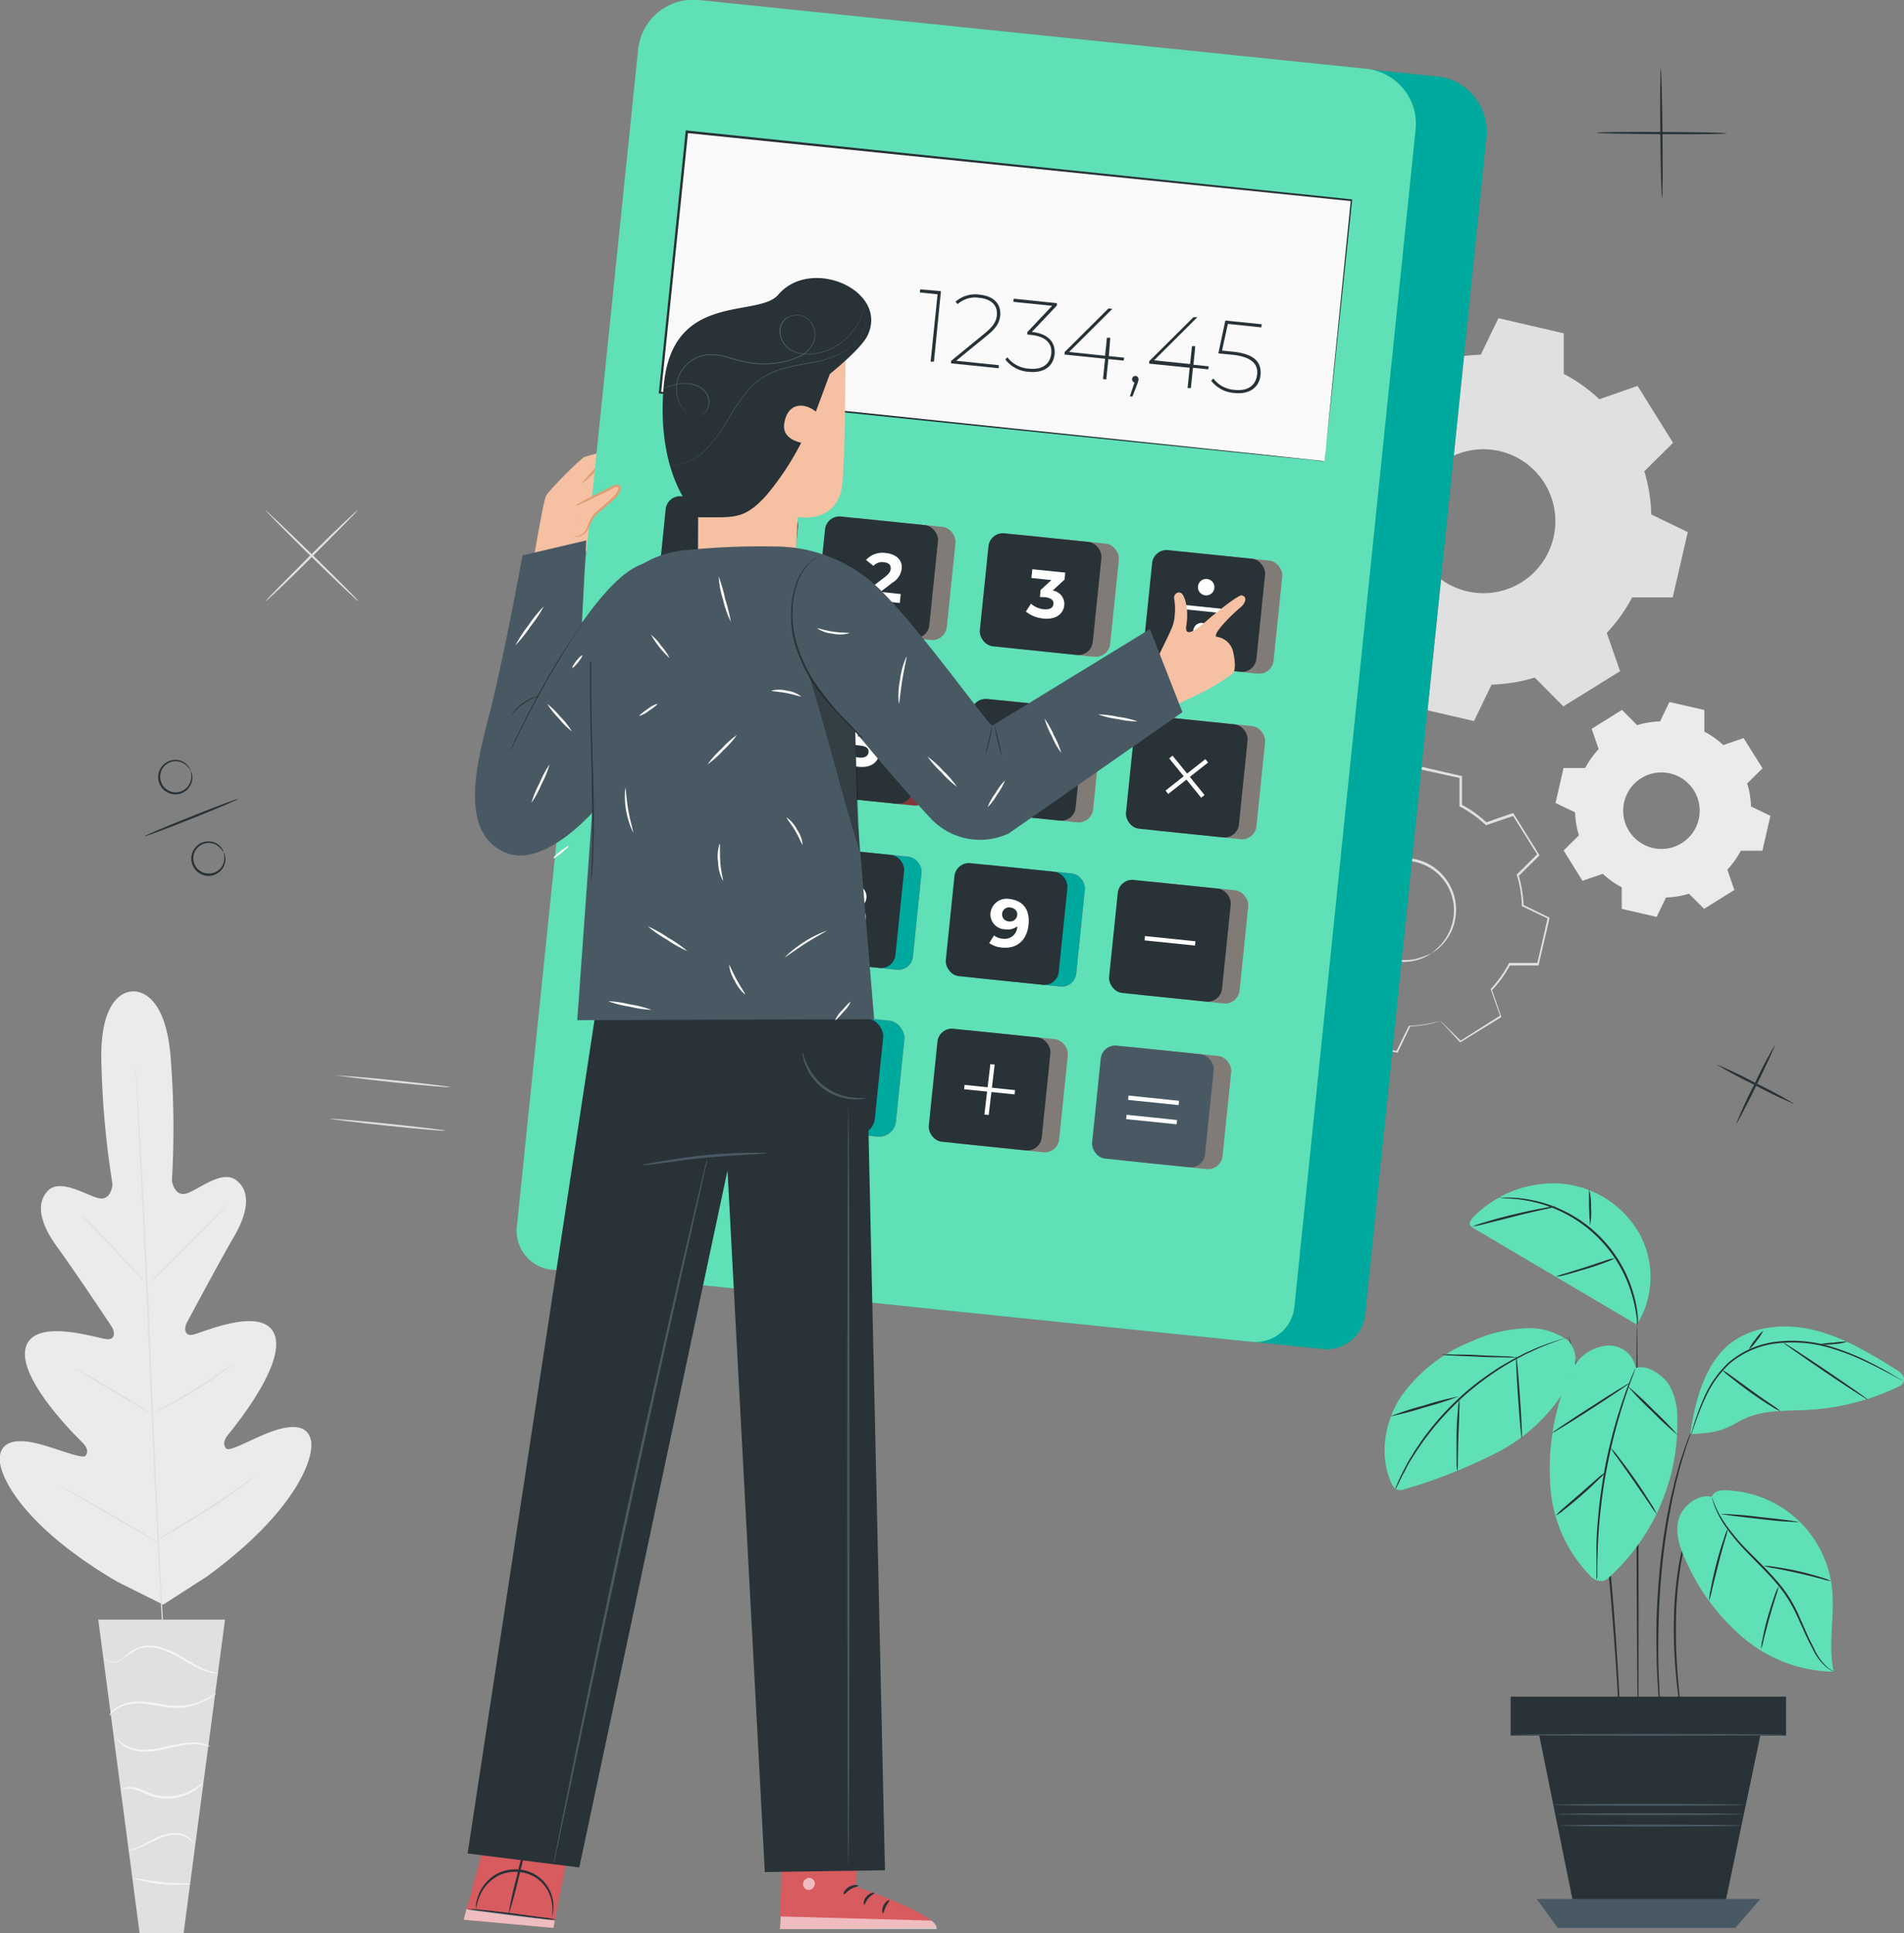 <svg xmlns="http://www.w3.org/2000/svg" viewBox="0 0 272.81 276.85"><rect x="0" y="0" width="272.81" height="276.85" fill="#808080" stroke="none"/><defs><style>.cls-1{fill:none;}.cls-2,.cls-3{fill:#e0e0e0;}.cls-3,.cls-4{fill-rule:evenodd;}.cls-4,.cls-5{fill:#ebebeb;}.cls-6{fill:#f5f5f5;}.cls-7{fill:#f5c1a2;}.cls-8{fill:#df9d75;}.cls-9{fill:#d75b5f;}.cls-10{fill:#00a99d;}.cls-11{fill:#5fe0b7;}.cls-12{fill:#fafafa;}.cls-13{fill:#283237;}.cls-14{opacity:0.4;}.cls-15{fill:#fff;}.cls-16{fill:#495963;}.cls-17{opacity:0.6;}.cls-18{opacity:0.3;}</style></defs><g id="Layer_2" data-name="Layer 2"><g id="Layer_1-2" data-name="Layer 1"><path class="cls-1" d="M206.37,146.2a16.79,16.79,0,0,1-4.36.73l-1.79,3.69-6.62-1.53,0-4.1a16.78,16.78,0,0,1-3.61-2.58l-3.87,1.36-3.6-5.77,2.92-2.89a16.39,16.39,0,0,1-.73-4.37L181,129l1.53-6.62,4.11,0a16.39,16.39,0,0,1,2.57-3.61l-1.35-3.87,5.76-3.6,2.89,2.92a16.45,16.45,0,0,1,4.37-.73l1.79-3.7,6.62,1.53,0,4.11a16.34,16.34,0,0,1,3.6,2.57l3.88-1.35,3.59,5.76-2.91,2.89a16.8,16.8,0,0,1,.73,4.37l3.69,1.79-1.53,6.61h-4.1a16.72,16.72,0,0,1-2.58,3.6l1.36,3.88-5.77,3.59-2.89-2.91Zm-1.31-9.66A7.29,7.29,0,1,0,195,134.22,7.29,7.29,0,0,0,205.06,136.54Z"/><path class="cls-2" d="M205.06,136.54a5.51,5.51,0,0,1-1.61.83,7.23,7.23,0,0,1-4.88-.06,7.35,7.35,0,0,1-2.86-1.9,7.5,7.5,0,0,1-1.82-3.49,7,7,0,0,1-.15-2.15,7,7,0,0,1,.5-2.18,7.44,7.44,0,0,1,7.52-4.69,7.4,7.4,0,0,1,4.05,1.58,7.46,7.46,0,0,1,2.33,3.17,7.34,7.34,0,0,1,.45,3.4,7.18,7.18,0,0,1-2.09,4.41,5.48,5.48,0,0,1-1.44,1.08s.54-.36,1.33-1.19A7.29,7.29,0,0,0,208.3,131a7.12,7.12,0,0,0-2.73-6.24,6.82,6.82,0,0,0-1.77-1,6.57,6.57,0,0,0-2.07-.47,7.08,7.08,0,0,0-7.11,4.43,7.27,7.27,0,0,0-.36,4.1,7.19,7.19,0,0,0,9.14,5.37A17.21,17.21,0,0,0,205.06,136.54Z"/><path class="cls-2" d="M206.37,146.2s.07.05.19.17l.56.54,2.19,2.16h-.08l5.74-3.63,0,.12c-.42-1.17-.88-2.47-1.37-3.87l0-.07.06-.05a16.79,16.79,0,0,0,2.54-3.59l0-.07h4.19l-.14.12c.48-2.08,1-4.3,1.51-6.62l.09.18-3.7-1.77-.09-.05v-.1a16.61,16.61,0,0,0-.72-4.33l0-.1.08-.08,2.91-2.89,0,.23-3.61-5.76.23.08L213,118.17l-.12,0-.08-.08a16.6,16.6,0,0,0-3.57-2.54l-.11-.06v-.12c0-1.29,0-2.69,0-4.11l.16.2L202.65,110l.23-.11-1.78,3.7-.06.11h-.12a16.45,16.45,0,0,0-4.31.71h0c-.09,0,.21,0-.21-.06h0l0,0,0,0-.1-.09L196,114l-.36-.37-.73-.73-1.44-1.45.26,0L188,115.05l.09-.24c.45,1.31.9,2.6,1.35,3.88l0,.11-.09.09a16.54,16.54,0,0,0-2.54,3.56l-.06.11h-.12l-4.11,0,.2-.15c-.53,2.25-1,4.46-1.54,6.61l-.1-.21,3.69,1.79.1,0v.11a16.27,16.27,0,0,0,.71,4.32l0,.11-.08.07-2.92,2.89,0-.22,3.58,5.77-.18-.07,3.87-1.34.09,0,.07.06a16.25,16.25,0,0,0,3.56,2.56l.08,0V145c0,1.49,0,2.83,0,4.1l-.1-.12,6.61,1.56-.1.05c.72-1.47,1.31-2.68,1.81-3.68v0h0a16.79,16.79,0,0,0,3.31-.41l.8-.19.26-.06-.25.09c-.18.06-.44.14-.8.23A15.78,15.78,0,0,1,202,147l.06,0-1.77,3.7,0,.07-.07,0-6.63-1.5-.09,0V145l.08.12a16.88,16.88,0,0,1-3.65-2.59l.15,0-3.87,1.36-.12,0-.07-.11-3.61-5.76-.07-.11.1-.1,2.91-2.9-.05.19a17,17,0,0,1-.74-4.42l.11.16-3.7-1.78-.14-.06,0-.16q.75-3.22,1.53-6.61l0-.16h.16l4.11,0-.18.1a17,17,0,0,1,2.6-3.65l0,.21L187.69,115l-.05-.16.14-.09,5.76-3.6.14-.08.12.11,1.44,1.46.73.73.36.36.18.19.09.09.05.05,0,0h0c-.42-.11-.12,0-.21,0h0a16.63,16.63,0,0,1,4.42-.74l-.18.12c.62-1.27,1.23-2.53,1.79-3.7l.07-.15.16,0,6.62,1.53.16,0v.16c0,1.42,0,2.82,0,4.11l-.11-.18a16.89,16.89,0,0,1,3.65,2.61l-.2,0,3.87-1.34.15,0,.08.13,3.59,5.76.08.13-.1.11-2.92,2.88,0-.18a16.86,16.86,0,0,1,.73,4.41l-.1-.15,3.7,1.8.11.06,0,.12q-.81,3.48-1.54,6.62l0,.11h-.12l-4.1,0,.12-.07a16.3,16.3,0,0,1-2.61,3.62l0-.12c.48,1.4.93,2.71,1.34,3.88l0,.08-.07.05-5.78,3.56-.05,0,0,0L207.1,147l-.55-.57Z"/><path class="cls-3" d="M219.9,97.05a23.86,23.86,0,0,1-6.18,1l-2.52,5.22-9.36-2.16,0-5.81a23.13,23.13,0,0,1-5.1-3.63l-5.48,1.91-5.09-8.15,4.12-4.08a23.5,23.5,0,0,1-1-6.18l-5.23-2.53,2.16-9.35,5.81,0a23.41,23.41,0,0,1,3.64-5.1l-1.91-5.48,8.14-5.08L206,51.8a23.44,23.44,0,0,1,6.17-1l2.53-5.23,9.36,2.17,0,5.8a23.75,23.75,0,0,1,5.1,3.64l5.48-1.91,5.08,8.15-4.12,4.08a23.11,23.11,0,0,1,1,6.18l5.23,2.53-2.16,9.35-5.81,0a23.45,23.45,0,0,1-3.64,5.09l1.91,5.48L224,101.17l-4.09-4.12ZM218,83.4a10.31,10.31,0,1,0-14.2-3.29A10.32,10.32,0,0,0,218,83.4Z"/><path class="cls-4" d="M242,128a12.44,12.44,0,0,1-3.29.54l-1.34,2.78-5-1.15v-3.09a12.4,12.4,0,0,1-2.71-1.93l-2.92,1-2.7-4.34,2.19-2.17a12.87,12.87,0,0,1-.55-3.29L222.88,115l1.15-5h3.09a13.05,13.05,0,0,1,1.94-2.71l-1-2.91,4.34-2.71,2.17,2.19a12.37,12.37,0,0,1,3.29-.54l1.34-2.78,5,1.15,0,3.09a12.46,12.46,0,0,1,2.72,1.93l2.91-1,2.71,4.33-2.2,2.17a12.06,12.06,0,0,1,.55,3.29l2.78,1.34-1.15,5h-3.09a12.65,12.65,0,0,1-1.93,2.71l1,2.91-4.33,2.71L242,128Zm-1-7.27A5.48,5.48,0,1,0,233.4,119,5.48,5.48,0,0,0,241,120.73Z"/><path class="cls-2" d="M51.3,73c.06.07-2.85,3-6.51,6.67s-6.67,6.5-6.73,6.43,2.85-3,6.5-6.66S51.24,73,51.3,73Z"/><path class="cls-2" d="M51.33,86.09c-.06.06-3.09-2.8-6.76-6.4S38,73.12,38,73.05s3.09,2.81,6.76,6.41S51.39,86,51.33,86.09Z"/><path class="cls-2" d="M64.47,155.7c0,.09-3.72-.23-8.3-.71s-8.28-1-8.27-1,3.73.23,8.31.71S64.48,155.62,64.47,155.7Z"/><path class="cls-2" d="M63.81,161.94c0,.09-3.72-.23-8.3-.71s-8.27-.95-8.27-1,3.73.23,8.31.71S63.82,161.86,63.81,161.94Z"/><path class="cls-5" d="M19,142s-4.92-.36-4.46,10.68a127.13,127.13,0,0,0,1.58,16.92s-.15,2.44-2,2-5.46-2.86-7.23-1.08-1.17,4.68,1.25,8S15.57,189.34,16,190s.63,1.92-.72,1.8S4.89,188.63,3.69,193s7.08,12.57,8,13.48.94,1.49.58,2S8.92,207.77,6.3,207,.52,205.8,0,208.4s3.17,10.17,16.81,18.14l6.57,3.28,6.22-4c12.78-9.29,15.65-17.2,14.91-19.73s-3.85-1.78-6.37-.76-5.33,2.64-5.74,2.12-.43-1.09.37-2.08,8.2-10,6.57-14.22-10.35-.28-11.67,0-1.28-1-.9-1.71,4.64-8.69,6.72-12.26,2.44-6.44.44-8.09-5.24,1.13-7.08,1.8-2.22-1.76-2.22-1.76a127.69,127.69,0,0,0-.13-17c-.65-11-5.63-10.13-5.63-10.13"/><path class="cls-2" d="M19.4,151.89a1.45,1.45,0,0,1,0,.23c0,.17,0,.39.05.68q.06.91.18,2.61c.15,2.26.34,5.54.57,9.59.45,8.1,1,19.29,1.51,31.66s1,23.56,1.44,31.66c.21,4,.38,7.32.49,9.59.06,1.13.1,2,.13,2.61l0,.68v.23l0-.23c0-.16,0-.39-.05-.68,0-.6-.1-1.48-.17-2.6-.16-2.26-.35-5.54-.57-9.59-.45-8.1-1-19.3-1.52-31.66s-1-23.56-1.44-31.66c-.21-4-.37-7.32-.49-9.6-.06-1.12-.1-2-.13-2.61,0-.29,0-.51,0-.67Z"/><path class="cls-2" d="M11.72,174a2.88,2.88,0,0,1,.41.34c.25.23.6.58,1,1,.86.86,2,2.08,3.29,3.45l3.21,3.51,1,1.06a2,2,0,0,1,.34.41,2.33,2.33,0,0,1-.41-.34c-.25-.23-.61-.57-1-1-.85-.86-2-2.1-3.26-3.46L13,175.49l-1-1.06A2,2,0,0,1,11.72,174Z"/><path class="cls-2" d="M21.64,183.57C21.59,183.52,24,181,27,178s5.49-5.49,5.54-5.44-2.35,2.57-5.36,5.62S21.69,183.62,21.64,183.57Z"/><path class="cls-2" d="M21.62,202.6a1.77,1.77,0,0,1,.45-.29l1.29-.72c1.08-.61,2.58-1.46,4.19-2.45s3.05-1.94,4.08-2.63l1.23-.82a1.78,1.78,0,0,1,.47-.27,2.53,2.53,0,0,1-.41.35l-1.18.89c-1,.73-2.44,1.7-4.06,2.69s-3.13,1.82-4.24,2.39c-.55.29-1,.51-1.32.65A3.15,3.15,0,0,1,21.62,202.6Z"/><path class="cls-2" d="M10.74,195.94a1.6,1.6,0,0,1,.45.21c.29.15.69.38,1.19.66,1,.57,2.37,1.37,3.88,2.27s2.87,1.72,3.84,2.33c.49.3.88.55,1.15.73a2.09,2.09,0,0,1,.41.29,1.72,1.72,0,0,1-.46-.21L20,201.56c-1-.57-2.37-1.37-3.88-2.27s-2.86-1.72-3.84-2.32l-1.15-.73A2,2,0,0,1,10.74,195.94Z"/><path class="cls-2" d="M8.58,212.73a4.52,4.52,0,0,1,.58.28l1.53.85c1.28.72,3.05,1.73,5,2.86s3.7,2.17,5,2.93l1.49.91a3.86,3.86,0,0,1,.52.36,2.63,2.63,0,0,1-.57-.28l-1.53-.84c-1.29-.72-3.05-1.73-5-2.86s-3.69-2.17-5-2.93l-1.49-.91A2.57,2.57,0,0,1,8.58,212.73Z"/><path class="cls-2" d="M22.37,220.63a4.35,4.35,0,0,1,.57-.38l1.6-1c1.35-.82,3.2-2,5.22-3.28s3.81-2.54,5.11-3.45l1.53-1.06a4,4,0,0,1,.58-.37,4.88,4.88,0,0,1-.52.45L35,212.7c-1.27.94-3,2.2-5.07,3.51s-3.9,2.44-5.27,3.22l-1.64.91A3.15,3.15,0,0,1,22.37,220.63Z"/><polygon class="cls-2" points="32.24 231.97 14.08 231.97 20 276.85 26.31 276.85 32.24 231.97"/><path class="cls-6" d="M15,237.48s0,.07.1.16a1.13,1.13,0,0,0,.43.32,2.23,2.23,0,0,0,1.92-.24,14.19,14.19,0,0,1,2.36-1.55,5.12,5.12,0,0,1,3.34.07,14.25,14.25,0,0,1,3.11,1.5,21.62,21.62,0,0,0,2.53,1.36,7,7,0,0,0,1.86.54,2.72,2.72,0,0,0,.53,0h.19a9.59,9.59,0,0,1-2.5-.75,27.38,27.38,0,0,1-2.47-1.4A14.1,14.1,0,0,0,23.26,236a5.41,5.41,0,0,0-3.53,0,5,5,0,0,0-1.33.82,9.57,9.57,0,0,1-1,.81,2.13,2.13,0,0,1-1.77.31A1.75,1.75,0,0,1,15,237.48Z"/><path class="cls-6" d="M15.68,245.75s.15-.19.43-.48a3.94,3.94,0,0,1,1.45-.92,6.28,6.28,0,0,1,2.53-.38,24.73,24.73,0,0,1,3.16.43,10.78,10.78,0,0,0,3.23.13A8.76,8.76,0,0,0,29,243.8a7.37,7.37,0,0,0,1.53-.91,2.16,2.16,0,0,0,.49-.43,16.8,16.8,0,0,1-2.1,1.15,9.37,9.37,0,0,1-2.5.65,11.09,11.09,0,0,1-3.16-.16,23.77,23.77,0,0,0-3.2-.41,6.42,6.42,0,0,0-2.61.46,3.89,3.89,0,0,0-1.46,1,2.79,2.79,0,0,0-.27.4C15.7,245.69,15.67,245.74,15.68,245.75Z"/><path class="cls-6" d="M30.18,250.17a1.75,1.75,0,0,0-.5-.26,5.32,5.32,0,0,0-1.5-.32,9.74,9.74,0,0,0-2.28.13c-.85.14-1.75.37-2.71.57a11,11,0,0,1-2.7.31,6,6,0,0,1-2.15-.46,4.84,4.84,0,0,1-1.63-1.22,1.34,1.34,0,0,0,.31.48,3.9,3.9,0,0,0,1.23.93,5.71,5.71,0,0,0,2.23.54,10.45,10.45,0,0,0,2.77-.29c1-.2,1.87-.44,2.7-.59a10.78,10.78,0,0,1,2.22-.19A8.48,8.48,0,0,1,30.18,250.17Z"/><path class="cls-6" d="M17.29,256.4a2.92,2.92,0,0,1,1.76-.18,8.77,8.77,0,0,1,1.85.69,7,7,0,0,0,2.39.66,7.23,7.23,0,0,0,4.35-1,6.29,6.29,0,0,0,1.08-.83c.22-.24.33-.37.32-.39a14.54,14.54,0,0,1-1.51,1,7.37,7.37,0,0,1-4.21.89c-1.72-.1-3-1.12-4.24-1.26a2.82,2.82,0,0,0-1.37.12A.87.87,0,0,0,17.29,256.4Z"/><path class="cls-6" d="M18.3,265a3.36,3.36,0,0,0,1.51-.3c.92-.3,2.05-1,3.37-1.53a5.34,5.34,0,0,1,1.93-.4,3.58,3.58,0,0,1,1.55.35,3.62,3.62,0,0,1,1.12,1,.81.81,0,0,0-.17-.38,2.51,2.51,0,0,0-.85-.77,3.52,3.52,0,0,0-1.65-.45,5.64,5.64,0,0,0-2,.4c-1.37.55-2.46,1.27-3.33,1.62S18.29,265,18.3,265Z"/><path class="cls-6" d="M19.19,269a4.12,4.12,0,0,0,1.15.37,20.6,20.6,0,0,0,5.79.57,4,4,0,0,0,1.2-.14c0-.09-1.84,0-4.09-.24S19.21,268.93,19.19,269Z"/><path class="cls-7" d="M76.14,81.91s1.69-10.13,2.1-10.9,5.07-5.51,5.62-5.61,7.92-2.41,7.51-1.26-5.57,2.7-5.57,2.7l-.49.62s4.41-1.44,5.51-1.4,1.19,1.08.4,1.38-4.68,1.44-4.83,1.68,4.33-1,4.9-1c.75,0,1.3,1,.53,1.32-.46.19-4.78,1.18-4.78,1.18a38.19,38.19,0,0,1,4-.31c.66.18.6,1-.13,1.18-.5.13-3.14.25-3.81.43,0,0-.5.42-.49,1.76s-1.72,4.91-1.72,4.91Z"/><path class="cls-8" d="M91.36,64.17a3.76,3.76,0,0,1-1.08.94,7.92,7.92,0,0,1-1.38.75c-.55.21-1.15.42-1.79.64L85.75,67l.07,0a21.11,21.11,0,0,1-2.51,2.33,20.6,20.6,0,0,1,2.28-2.55l0,0,0,0L87,66.18l1.78-.6a10.34,10.34,0,0,0,1.37-.67C90.9,64.47,91.33,64.13,91.36,64.17Z"/><path class="cls-9" d="M189.45,193.22,89.17,182.89a5.6,5.6,0,0,1-5-6.13L101.55,8.16a7.94,7.94,0,0,1,8.7-7.08l95.62,9.85A7.94,7.94,0,0,1,213,19.64l-17.37,168.6A5.58,5.58,0,0,1,189.45,193.22Z"/><path class="cls-10" d="M189.45,193.22,89.17,182.89a5.6,5.6,0,0,1-5-6.13L101.55,8.16a7.94,7.94,0,0,1,8.7-7.08l95.62,9.85A7.94,7.94,0,0,1,213,19.64l-17.37,168.6A5.58,5.58,0,0,1,189.45,193.22Z"/><path class="cls-11" d="M179.33,192.18,79.05,181.85a5.6,5.6,0,0,1-5-6.13L91.43,7.12A7.94,7.94,0,0,1,100.14,0l95.61,9.85a7.93,7.93,0,0,1,7.08,8.7L185.46,187.2A5.6,5.6,0,0,1,179.33,192.18Z"/><rect class="cls-9" x="91.3" y="144.46" width="37.77" height="16.69" rx="2.42" transform="translate(16.24 -10.49) rotate(5.88)"/><rect class="cls-10" x="91.3" y="144.46" width="37.77" height="16.69" rx="2.42" transform="translate(16.24 -10.49) rotate(5.88)"/><rect class="cls-12" x="125.33" y="-5.4" width="37.56" height="95.74" transform="translate(87.09 181.48) rotate(-84.12)"/><path class="cls-13" d="M189.81,66.06s0-.23.05-.67.11-1.09.19-1.93l.74-7.42c.65-6.45,1.59-15.77,2.75-27.35l.1.12L98.41,19.05h0l.18-.14C97.23,32,95.93,44.6,94.72,56.26l-.13-.17,68.24,7.11,19.82,2.08,5.31.57,1.37.15.48.06-.46,0L188,65.89l-5.28-.52-19.79-2-68.37-7H94.4l0-.16c1.2-11.67,2.49-24.29,3.84-37.36v-.16l.16,0h0l95.23,9.86h.11v.11c-1.23,11.6-2.21,20.95-2.89,27.4-.34,3.21-.61,5.7-.79,7.4-.09.83-.16,1.47-.21,1.91S189.81,66.06,189.81,66.06Z"/><rect class="cls-9" x="97.48" y="72.48" width="16.27" height="16.27" rx="2.08" transform="translate(8.82 -10.4) rotate(5.88)"/><g class="cls-14"><rect x="97.48" y="72.48" width="16.27" height="16.27" rx="2.08" transform="translate(8.82 -10.4) rotate(5.88)"/></g><rect class="cls-13" x="94.98" y="72.23" width="16.27" height="16.27" rx="2.08" transform="matrix(0.99, 0.1, -0.1, 0.99, 8.78, -10.14)"/><path class="cls-15" d="M104.62,77l-.7,6.75-1.56-.16.57-5.49L101.58,78l.12-1.26Z"/><rect class="cls-9" x="120.05" y="74.81" width="16.27" height="16.27" rx="2.08" transform="translate(9.17 -12.7) rotate(5.88)"/><g class="cls-14"><rect class="cls-10" x="120.05" y="74.81" width="16.27" height="16.27" rx="2.08" transform="translate(9.17 -12.7) rotate(5.88)"/></g><rect class="cls-13" x="117.55" y="74.55" width="16.27" height="16.27" rx="2.08" transform="translate(9.13 -12.44) rotate(5.88)"/><path class="cls-15" d="M129.06,85.08l-.13,1.28-5.1-.53.11-1,2.85-2.19c.66-.51.8-.84.83-1.17.06-.53-.27-.88-1-.95a1.66,1.66,0,0,0-1.47.53l-1.06-.85a3.17,3.17,0,0,1,2.81-1c1.5.16,2.43,1,2.3,2.26a2.72,2.72,0,0,1-1.34,2l-1.71,1.31Z"/><rect class="cls-9" x="143.45" y="77.22" width="16.27" height="16.27" rx="2.08" transform="translate(9.55 -15.09) rotate(5.88)"/><g class="cls-14"><rect class="cls-10" x="143.45" y="77.22" width="16.27" height="16.27" rx="2.08" transform="translate(9.55 -15.09) rotate(5.88)"/></g><rect class="cls-13" x="140.96" y="76.96" width="16.27" height="16.27" rx="2.08" transform="translate(9.51 -14.83) rotate(5.88)"/><path class="cls-15" d="M152.49,86.7c-.12,1.14-1.1,2.09-3,1.89a4.68,4.68,0,0,1-2.5-1l.73-1.13a3.25,3.25,0,0,0,1.86.8c.78.08,1.3-.18,1.36-.73s-.29-.87-1.18-1L149,85.5l.1-1,1.55-1.42-2.87-.3.13-1.25,4.72.48-.1,1-1.7,1.57A1.94,1.94,0,0,1,152.49,86.7Z"/><rect class="cls-9" x="166.86" y="79.63" width="16.27" height="16.27" rx="2.08" transform="translate(9.92 -17.47) rotate(5.88)"/><g class="cls-14"><rect class="cls-10" x="166.86" y="79.63" width="16.27" height="16.27" rx="2.08" transform="translate(9.92 -17.47) rotate(5.88)"/></g><rect class="cls-13" x="164.41" y="79.37" width="16.27" height="16.27" rx="2.08" transform="translate(9.88 -17.22) rotate(5.88)"/><rect class="cls-15" x="172.17" y="83.61" width="0.62" height="7.27" transform="translate(68.02 249.87) rotate(-84.12)"/><path class="cls-15" d="M174,84.21a1.18,1.18,0,1,1-1.06-1.29A1.18,1.18,0,0,1,174,84.21Z"/><path class="cls-15" d="M173.33,90.52a1.18,1.18,0,1,1-1.06-1.3A1.19,1.19,0,0,1,173.33,90.52Z"/><rect class="cls-9" x="95.04" y="96.2" width="16.27" height="16.27" rx="2.08" transform="translate(11.23 -10.02) rotate(5.88)"/><g class="cls-14"><rect x="95.04" y="96.2" width="16.27" height="16.27" rx="2.08" transform="translate(11.23 -10.02) rotate(5.88)"/></g><rect class="cls-13" x="92.54" y="95.94" width="16.27" height="16.27" rx="2.08" transform="translate(11.19 -9.77) rotate(5.88)"/><path class="cls-15" d="M103.59,106.28l-1.1-.11-.14,1.41-1.52-.15L101,106l-3.63-.37.11-1.06,3.62-4,1.64.17-3.37,3.76,1.81.18.13-1.26,1.47.15-.12,1.26,1.09.12Z"/><rect class="cls-9" x="117.61" y="98.52" width="16.27" height="16.27" rx="2.08" transform="translate(11.59 -12.32) rotate(5.88)"/><g class="cls-14"><rect x="117.61" y="98.52" width="16.27" height="16.27" rx="2.08" transform="translate(11.59 -12.32) rotate(5.88)"/></g><rect class="cls-13" x="115.11" y="98.27" width="16.27" height="16.27" rx="2.08" transform="translate(11.55 -12.07) rotate(5.88)"/><path class="cls-15" d="M126,107.87c-.12,1.2-1.11,2.15-3,1.95a4.71,4.71,0,0,1-2.5-1l.74-1.13a3.3,3.3,0,0,0,1.85.81c.78.08,1.3-.2,1.36-.75s-.26-.91-1.48-1l-1.73-.18.74-3.76,4.11.42-.12,1.26-2.82-.29-.24,1.27.55,0C125.39,105.7,126.08,106.68,126,107.87Z"/><rect class="cls-9" x="141.01" y="100.93" width="16.27" height="16.27" rx="2.08" transform="translate(11.96 -14.71) rotate(5.88)"/><g class="cls-14"><rect class="cls-10" x="141.01" y="100.93" width="16.27" height="16.27" rx="2.08" transform="translate(11.96 -14.71) rotate(5.88)"/></g><rect class="cls-13" x="138.51" y="100.68" width="16.27" height="16.27" rx="2.08" transform="translate(11.92 -14.45) rotate(5.88)"/><path class="cls-15" d="M149.84,110.32a2.33,2.33,0,0,1-2.79,2c-1.86-.19-2.89-1.47-2.67-3.65a3.3,3.3,0,0,1,3.81-3.28A3.64,3.64,0,0,1,150,106l-.7,1.08a2.26,2.26,0,0,0-1.23-.46,1.79,1.79,0,0,0-2.1,1.76,2.29,2.29,0,0,1,1.73-.43A2.16,2.16,0,0,1,149.84,110.32Zm-1.52-.08a1,1,0,0,0-1-1.13,1.07,1.07,0,0,0-1.27.9c-.06.57.33,1,1.08,1.12A1,1,0,0,0,148.32,110.24Z"/><rect class="cls-9" x="164.41" y="103.34" width="16.27" height="16.27" rx="2.08" transform="translate(12.33 -17.09) rotate(5.88)"/><g class="cls-14"><rect class="cls-10" x="164.41" y="103.34" width="16.27" height="16.27" rx="2.08" transform="translate(12.33 -17.09) rotate(5.88)"/></g><rect class="cls-13" x="161.91" y="103.09" width="16.27" height="16.27" rx="2.08" transform="translate(12.29 -16.84) rotate(5.88)"/><rect class="cls-15" x="166.42" y="110.91" width="7.27" height="0.62" transform="translate(-32.35 129.19) rotate(-38.26)"/><rect class="cls-15" x="169.74" y="107.59" width="0.62" height="7.27" transform="translate(-32.05 132.24) rotate(-39.12)"/><rect class="cls-9" x="92.62" y="119.72" width="16.27" height="16.27" rx="2.08" transform="translate(13.63 -9.65) rotate(5.88)"/><g class="cls-14"><rect x="92.62" y="119.72" width="16.27" height="16.27" rx="2.08" transform="translate(13.63 -9.65) rotate(5.88)"/></g><rect class="cls-13" x="90.12" y="119.46" width="16.27" height="16.27" rx="2.08" transform="translate(13.59 -9.4) rotate(5.88)"/><path class="cls-15" d="M100.82,124.38l-.1,1-3.1,5.48-1.69-.18,3-5.22-2.24-.23-.11,1.09-1.39-.14.25-2.37Z"/><rect class="cls-9" x="115.19" y="122.04" width="16.27" height="16.27" rx="2.08" transform="translate(13.99 -11.95) rotate(5.88)"/><rect class="cls-10" x="115.19" y="122.04" width="16.27" height="16.27" rx="2.08" transform="translate(13.99 -11.95) rotate(5.88)"/><rect class="cls-13" x="112.69" y="121.79" width="16.27" height="16.27" rx="2.08" transform="translate(13.95 -11.7) rotate(5.88)"/><path class="cls-15" d="M124.07,131.61c-.13,1.28-1.35,2-3.06,1.78s-2.76-1.09-2.62-2.36a1.71,1.71,0,0,1,1.18-1.49,1.57,1.57,0,0,1-.64-1.47c.12-1.18,1.26-1.81,2.79-1.66s2.54,1,2.42,2.2a1.59,1.59,0,0,1-.94,1.31A1.69,1.69,0,0,1,124.07,131.61Zm-1.57-.21c.06-.6-.4-1-1.18-1.09s-1.29.23-1.35.83.38,1,1.15,1.1S122.43,132,122.5,131.4Zm-2-3.1c-.06.51.32.87,1,.94s1.1-.21,1.15-.72-.34-.89-1-1S120.53,127.77,120.48,128.3Z"/><rect class="cls-9" x="138.59" y="124.45" width="16.27" height="16.27" rx="2.08" transform="translate(14.36 -14.34) rotate(5.88)"/><rect class="cls-10" x="138.59" y="124.45" width="16.27" height="16.27" rx="2.08" transform="translate(14.36 -14.34) rotate(5.88)"/><rect class="cls-13" x="136.09" y="124.2" width="16.27" height="16.27" rx="2.08" transform="translate(14.32 -14.08) rotate(5.88)"/><path class="cls-15" d="M147.37,132.44c-.24,2.33-1.77,3.49-3.81,3.27a3.57,3.57,0,0,1-1.82-.65l.69-1.09a2.21,2.21,0,0,0,1.23.47,1.8,1.8,0,0,0,2.1-1.77,2.29,2.29,0,0,1-1.74.43,2.14,2.14,0,0,1-2.1-2.34,2.33,2.33,0,0,1,2.78-2C146.57,129,147.6,130.26,147.37,132.44Zm-1.62-1.36c.06-.58-.33-1.05-1.07-1.12a1,1,0,1,0-.19,2A1.05,1.05,0,0,0,145.75,131.08Z"/><rect class="cls-9" x="161.99" y="126.86" width="16.27" height="16.27" rx="2.08" transform="translate(14.73 -16.72) rotate(5.88)"/><g class="cls-14"><rect class="cls-10" x="161.99" y="126.86" width="16.27" height="16.27" rx="2.08" transform="translate(14.73 -16.72) rotate(5.88)"/></g><rect class="cls-13" x="159.49" y="126.61" width="16.27" height="16.27" rx="2.08" transform="translate(14.69 -16.47) rotate(5.88)"/><rect class="cls-15" x="167.32" y="131.11" width="0.62" height="7.27" transform="translate(16.43 287.69) rotate(-84.12)"/><rect class="cls-9" x="136.14" y="148.18" width="16.27" height="16.27" rx="2.08" transform="translate(16.78 -13.96) rotate(5.88)"/><g class="cls-14"><rect class="cls-10" x="136.14" y="148.18" width="16.27" height="16.27" rx="2.08" transform="translate(16.78 -13.96) rotate(5.88)"/></g><rect class="cls-13" x="133.65" y="147.92" width="16.27" height="16.27" rx="2.08" transform="translate(16.74 -13.71) rotate(5.88)"/><rect class="cls-9" x="159.55" y="150.59" width="16.27" height="16.27" rx="2.08" transform="translate(17.15 -16.35) rotate(5.88)"/><g class="cls-14"><rect class="cls-10" x="159.55" y="150.59" width="16.27" height="16.27" rx="2.08" transform="translate(17.15 -16.35) rotate(5.88)"/></g><rect class="cls-16" x="157.05" y="150.33" width="16.27" height="16.27" rx="2.08" transform="translate(17.11 -16.09) rotate(5.88)"/><rect class="cls-15" x="164.96" y="153.94" width="0.62" height="7.27" transform="translate(-8.39 305.85) rotate(-84.12)"/><rect class="cls-15" x="164.68" y="156.7" width="0.62" height="7.27" transform="translate(-11.39 308.04) rotate(-84.12)"/><rect class="cls-13" x="86.76" y="144.07" width="39.28" height="16.69" rx="2.5" transform="translate(16.18 -10.1) rotate(5.88)"/><path class="cls-15" d="M105,151.94c.23-2.23,1.59-3.36,3.25-3.19s2.76,1.56,2.53,3.79-1.58,3.36-3.25,3.19S104.72,154.17,105,151.94Zm4.21.43c.16-1.53-.31-2.22-1.1-2.3s-1.37.5-1.53,2,.32,2.23,1.09,2.31S109,153.91,109.16,152.37Z"/><rect class="cls-15" x="138.15" y="155.75" width="7.27" height="0.62" transform="translate(-29.82 278.57) rotate(-83.27)"/><rect class="cls-15" x="141.47" y="152.43" width="0.62" height="7.27" transform="translate(-27.98 281.11) rotate(-84.12)"/><path class="cls-13" d="M134.82,41.7l-1,10.09-.48,0,1-9.64-2.54-.26.05-.45Z"/><path class="cls-13" d="M143.1,52.3l0,.44-6.83-.7,0-.35,4.77-3.9c1.37-1.11,1.71-1.82,1.79-2.64.14-1.34-.71-2.3-2.47-2.49a3.76,3.76,0,0,0-3.15.9l-.3-.35a4.29,4.29,0,0,1,3.51-1c1.94.2,3.06,1.32,2.89,3-.1.95-.49,1.75-2,2.94L137,51.67Z"/><path class="cls-13" d="M151.1,50.75c-.18,1.67-1.48,2.73-3.7,2.5a4.55,4.55,0,0,1-3.35-1.76l.29-.32a4.2,4.2,0,0,0,3.09,1.63c1.93.2,3-.65,3.19-2.1s-.73-2.51-2.86-2.73l-.57-.06,0-.34,3.56-3.77-5.56-.57.05-.45,6.19.64,0,.34-3.58,3.78C150.22,47.79,151.27,49.06,151.1,50.75Z"/><path class="cls-13" d="M161,51.65l-2.19-.22-.3,2.91-.47-.05.3-2.91-5.8-.6,0-.35,6.28-6.25.56.06-6.2,6.17,5.16.54.26-2.57.48,0L158.88,51l2.19.23Z"/><path class="cls-13" d="M163.13,54.37a3.51,3.51,0,0,1-.14.53l-.72,1.88-.38,0,.66-2a.48.48,0,0,1,.15-.94A.48.48,0,0,1,163.13,54.37Z"/><path class="cls-13" d="M173.12,52.9l-2.19-.23-.3,2.91-.47,0,.3-2.91-5.8-.59,0-.35L171,45.43l.56,0-6.2,6.18,5.16.53.27-2.56.47,0L171,52.24l2.19.23Z"/><path class="cls-13" d="M180.61,53.73c-.17,1.64-1.44,2.79-3.73,2.56a4.59,4.59,0,0,1-3.34-1.76l.31-.32a4.15,4.15,0,0,0,3.08,1.63c2,.2,3-.74,3.19-2.16s-.67-2.58-3.55-2.87l-2-.2,1-4.7,5.21.53-.05.45-4.8-.5-.83,3.82,1.56.16C179.8,50.69,180.79,51.94,180.61,53.73Z"/><polygon class="cls-9" points="70.41 260.35 66.46 274.95 79.3 276.12 81.99 262.22 70.41 260.35"/><path class="cls-13" d="M79.67,274.93a9,9,0,0,1-1.88-.06c-1.16-.09-2.75-.27-4.51-.49l-4.48-.61a10.35,10.35,0,0,1-1.85-.32,10.7,10.7,0,0,1,1.88.07c1.15.1,2.74.28,4.5.5l4.49.6A11.64,11.64,0,0,1,79.67,274.93Z"/><g class="cls-17"><polyline class="cls-15" points="66.46 274.95 79.3 276.12 79.5 275.05 66.83 273.44 66.47 274.81"/></g><path class="cls-13" d="M72.84,274.3a50.23,50.23,0,0,1,1.22-5.59,54.25,54.25,0,0,1,1.51-5.53,56.19,56.19,0,0,1-1.22,5.6A56.78,56.78,0,0,1,72.84,274.3Z"/><path class="cls-13" d="M79,274.84a6.2,6.2,0,0,0,0-2.72,5.43,5.43,0,0,0-1.41-2.54,5.22,5.22,0,0,0-3.19-1.46,5.41,5.41,0,0,0-3.44.78A5.94,5.94,0,0,0,69,271a7.41,7.41,0,0,0-.81,2.61.5.5,0,0,1,0-.2c0-.13,0-.31,0-.55a6.14,6.14,0,0,1,.61-2,6,6,0,0,1,2-2.26,5.67,5.67,0,0,1,3.62-.84,5.41,5.41,0,0,1,3.36,1.57,5.49,5.49,0,0,1,1.42,2.69,5.14,5.14,0,0,1,0,2.05,2.65,2.65,0,0,1-.16.53C79,274.78,79,274.84,79,274.84Z"/><path class="cls-9" d="M123.37,258.68l-.77,11.51s11.45,3.79,11.52,5.93l-22.37.17.45-18Z"/><g class="cls-17"><path class="cls-15" d="M115.72,269a.91.91,0,0,0-.66,1,.89.89,0,0,0,1,.67,1,1,0,0,0,.69-1.09.9.9,0,0,0-1.12-.58"/></g><g class="cls-17"><path class="cls-15" d="M111.75,276.29l.12-1.81,21.53.59a1.54,1.54,0,0,1,.83,1.22Z"/></g><path class="cls-13" d="M123,270.08c0,.11-.55.14-1.1.48s-.85.78-1,.74.08-.67.75-1.07S123,270,123,270.08Z"/><path class="cls-13" d="M125.29,271.12c0,.11-.46.28-.85.73s-.5.94-.61.93-.16-.63.33-1.18S125.29,271,125.29,271.12Z"/><path class="cls-13" d="M126.53,274c-.1,0-.23-.53.07-1.12s.81-.81.85-.72-.28.4-.52.89S126.64,274,126.53,274Z"/><path class="cls-13" d="M122.85,267.44c0,.1-.54-.07-1.16,0s-1.11.2-1.16.11.42-.47,1.15-.49S122.91,267.36,122.85,267.44Z"/><g class="cls-18"><polygon points="123.21 260.96 123.08 263.01 112.1 262.58 112.14 260.73 123.21 260.96"/></g><path class="cls-13" d="M123,265.12a2.16,2.16,0,0,1-1.12,0,4.72,4.72,0,0,1-1.16-.4,5.06,5.06,0,0,1-.63-.36,1.51,1.51,0,0,1-.33-.27.46.46,0,0,1,0-.58.6.6,0,0,1,.48-.24,1.6,1.6,0,0,1,.42.07,4.3,4.3,0,0,1,.69.26,4.15,4.15,0,0,1,1,.71c.51.5.67.91.63.93s-.29-.31-.8-.73a4.54,4.54,0,0,0-1-.59,5.16,5.16,0,0,0-.63-.22c-.24-.07-.44-.07-.5,0s0,.06,0,.13a1.33,1.33,0,0,0,.24.2,6,6,0,0,0,.58.35,6.36,6.36,0,0,0,1.07.45A7.18,7.18,0,0,1,123,265.12Z"/><path class="cls-13" d="M122.82,265.27a1.74,1.74,0,0,1-.27-1.09,4.13,4.13,0,0,1,.19-1.22,4,4,0,0,1,.31-.67.91.91,0,0,1,.73-.54.51.51,0,0,1,.46.32,1.49,1.49,0,0,1,.1.42,2.56,2.56,0,0,1-.53,1.89c-.46.57-.92.68-.93.65s.36-.26.71-.8a2.56,2.56,0,0,0,.38-1.05,2,2,0,0,0,0-.64c0-.24-.11-.44-.2-.41s-.3.16-.4.35a4.2,4.2,0,0,0-.3.6,4.25,4.25,0,0,0-.25,1.11C122.77,264.84,122.88,265.26,122.82,265.27Z"/><path class="cls-16" d="M74.87,79.54s-2.42,13.23-4.37,21.24C69,107,65.07,118.66,72.16,122s16.62-10.27,16.62-10.27l4-31.15c-2.81.53-6,3.79-9.4,8.6L84,77.4Z"/><path class="cls-7" d="M172.42,99.09l-3.73,1.78-3.43-5.39,2-4.15c.19-.39.39-.82.61-1.32a5.77,5.77,0,0,0,.44-1.83,8.5,8.5,0,0,0-.06-2.34c-.19-.69.55-1.26,1.05-.85s1.05,2.3.68,4.59,2.3-.14,3.29-1,4.16-3.4,4.66-3.31c.73.15.71,1-.3,1.82s-3.84,3.59-3.37,4.1h0a2.81,2.81,0,0,1,2.43,2.18c.25,1.13.46,2.69-.17,3.2A36.89,36.89,0,0,1,172.42,99.09Z"/><path class="cls-7" d="M100.14,48.88,100,81.25l13.89.66.41-7.87s4.93,1,6.2-3.6c.81-2.93.61-25.55.61-25.55Z"/><path class="cls-13" d="M124.29,48.08c-.94,1.94-5.39,5.48-5.39,5.48l-2,5.39c-1.74-1.37-4.09-1.29-4.54,1.78-.32,2.22,2.44,2.67,2.44,2.67a39.67,39.67,0,0,1-5,7.55c-2.53,2.81-4,3.1-6.7,3.14h-3s-6.19-5.17-5-18.81,13.49-9.66,16.41-13.07C116.23,36.67,127.41,41.63,124.29,48.08Z"/><path class="cls-16" d="M95.74,66.68h.39a6.08,6.08,0,0,0,1.1-.12,7.89,7.89,0,0,0,3.56-1.89,19.45,19.45,0,0,0,3.6-4.83c.59-1,1.21-2,2-3a11.34,11.34,0,0,1,2.73-2.71,10.89,10.89,0,0,1,3.54-1.51c1.2-.32,2.39-.51,3.51-.73a13.24,13.24,0,0,0,5.61-2.09A6.13,6.13,0,0,0,124,46.51a4.8,4.8,0,0,0,.13-1.1c0-.25,0-.39,0-.39s0,.14,0,.39a5.27,5.27,0,0,1-.11,1.11,6.13,6.13,0,0,1-2.27,3.34A13.26,13.26,0,0,1,116.14,52c-1.12.22-2.3.42-3.5.73a11.21,11.21,0,0,0-3.5,1.49,11.49,11.49,0,0,0-2.7,2.69,35.48,35.48,0,0,0-2,3,19.84,19.84,0,0,1-3.64,4.83,7.76,7.76,0,0,1-3.61,1.86,6.06,6.06,0,0,1-1.11.11Z"/><path class="cls-16" d="M95,55.59s.21-.09.64-.23a9.68,9.68,0,0,1,1.9-.45,4.34,4.34,0,0,1,3,.64,2.47,2.47,0,0,1,1.06,1.59,2.21,2.21,0,0,1-.61,2,1.69,1.69,0,0,1-1.09.44,2.16,2.16,0,0,1-1.18-.32,3.57,3.57,0,0,1-1.59-2A5,5,0,0,1,97,54.52,4.76,4.76,0,0,1,98.52,52a5,5,0,0,1,2.8-1.25,8.53,8.53,0,0,1,3.19.41,21.43,21.43,0,0,0,3.23.78,13.34,13.34,0,0,0,3.4,0,11,11,0,0,0,3.28-.9,3.88,3.88,0,0,0,2.19-2.3,3,3,0,0,0-.73-2.91,2.54,2.54,0,0,0-2.8-.42,2.09,2.09,0,0,0-1,1,2.32,2.32,0,0,0-.22,1.37A3.16,3.16,0,0,0,113.23,50a4.66,4.66,0,0,0,2.43.68,7.38,7.38,0,0,0,2.33-.35,8.52,8.52,0,0,0,3.45-2.1,8.9,8.9,0,0,0,1.78-2.5,9.15,9.15,0,0,0,.65-1.83l.14-.67s0,.23-.11.67a9.08,9.08,0,0,1-.64,1.85,8.87,8.87,0,0,1-1.77,2.53A8.48,8.48,0,0,1,118,50.41a7.57,7.57,0,0,1-2.36.36,4.83,4.83,0,0,1-2.49-.69,3.3,3.3,0,0,1-1.46-2.3,2.4,2.4,0,0,1,.23-1.44,2.19,2.19,0,0,1,1.09-1,2.67,2.67,0,0,1,2.94.44,3.1,3.1,0,0,1,.76,3,4,4,0,0,1-2.26,2.38,11.3,11.3,0,0,1-3.31.92,13.2,13.2,0,0,1-3.44,0,21,21,0,0,1-3.24-.78,8.58,8.58,0,0,0-3.15-.41,5,5,0,0,0-2.74,1.22,4.87,4.87,0,0,0-1.35,5.15,3.44,3.44,0,0,0,1.54,2,2.1,2.1,0,0,0,1.13.31,1.66,1.66,0,0,0,1-.41,2.13,2.13,0,0,0,.59-1.94,2.43,2.43,0,0,0-1-1.55A4.26,4.26,0,0,0,97.58,55a9.24,9.24,0,0,0-1.9.43Z"/><polygon class="cls-13" points="85.87 143.72 67.38 265.17 82.74 267.12 104.41 165.25 109.86 267.8 126.5 267.51 123.75 144.01 85.87 143.72"/><path class="cls-13" d="M109.57,268.12l0-.3-5.33-100.2L83,267.46l-16-2,18.58-122,38.45.29,2.77,124.11Zm-5-105.23,5.56,104.59,16-.28-2.75-122.88L86.14,144,67.73,264.9l14.76,1.87Z"/><path class="cls-16" d="M121.56,267.31c-.09,0-.16-24.33-.16-54.34s.07-54.34.16-54.34.16,24.32.16,54.34S121.65,267.31,121.56,267.31Z"/><path class="cls-16" d="M79.36,266.87a.86.86,0,0,1,0-.26c0-.19.09-.45.15-.77.13-.69.32-1.68.57-2.95.51-2.58,1.26-6.28,2.17-10.84,1.87-9.15,4.51-21.78,7.54-35.69s5.89-26.51,8-35.6c1.06-4.53,1.92-8.21,2.53-10.76.3-1.26.54-2.24.7-2.92l.2-.76c0-.17.07-.26.07-.26a1.41,1.41,0,0,1,0,.27c0,.18-.09.44-.16.76-.15.69-.37,1.67-.65,2.94-.58,2.56-1.41,6.24-2.43,10.78-2.05,9.11-4.87,21.69-7.9,35.62S84.43,243,82.51,252.09l-2.28,10.82-.63,2.94-.17.76A2.18,2.18,0,0,1,79.36,266.87Z"/><path class="cls-16" d="M109.86,165.15a3.43,3.43,0,0,1-.7.09l-1.92.13c-1.62.11-3.86.22-6.32.46s-4.68.58-6.29.79l-1.91.24a3.4,3.4,0,0,1-.71,0,3.28,3.28,0,0,1,.69-.17l1.89-.35c1.61-.27,3.82-.63,6.3-.88s4.72-.32,6.34-.36c.81,0,1.47,0,1.92,0A2.33,2.33,0,0,1,109.86,165.15Z"/><path class="cls-16" d="M124.07,157.26a1.4,1.4,0,0,1-.48.12,6.43,6.43,0,0,1-1.34.06,7.7,7.7,0,0,1-7.23-6.22,1.23,1.23,0,0,1,0-.49c.05,0,.16.68.61,1.69a8.37,8.37,0,0,0,2.68,3.3,8.24,8.24,0,0,0,4,1.49C123.37,157.32,124.06,157.2,124.07,157.26Z"/><path class="cls-16" d="M82.71,146.11l42.54-.14-2.33-28.08c-.26-6.42-.22-7.19-.38-13.12,0,0,6,7.3,10.79,12.42a9.68,9.68,0,0,0,11.24,2.16L169.42,102,164.77,90.1l-22.59,13.83c-1-.64-9.83-13.19-15.91-19.31a21.48,21.48,0,0,0-14.65-6.34,107.19,107.19,0,0,0-13.72.55A14.37,14.37,0,0,0,85.12,91.92c-.44,5.25-.08,11.34-.08,21.7Z"/><path class="cls-13" d="M84.71,94.76V96c0,.82,0,2,0,3.46,0,2.92.13,7,.26,11.4s.15,8.49,0,11.41c0,1.46-.11,2.64-.18,3.45,0,.38-.06.69-.08.94l0,.33s0-.12,0-.33,0-.56,0-.94c0-.81.1-2,.14-3.45.09-2.92,0-7-.07-11.41s-.23-8.48-.23-11.4c0-1.46,0-2.64,0-3.46,0-.37,0-.69,0-.94S84.71,94.76,84.71,94.76Z"/><path class="cls-13" d="M141.25,108a2.7,2.7,0,0,1,.09-.59c.07-.35.18-.85.31-1.39s.24-1,.34-1.39a2.09,2.09,0,0,1,.18-.56,3.76,3.76,0,0,1-.09.58c-.07.36-.18.85-.31,1.4s-.25,1-.34,1.38A3.27,3.27,0,0,1,141.25,108Z"/><path class="cls-13" d="M143.51,108.3s-.29-1-.57-2.24a17.56,17.56,0,0,1-.45-2.27s.29,1,.57,2.24A17.56,17.56,0,0,1,143.51,108.3Z"/><path class="cls-13" d="M123.59,105.83l-.23-.22-.65-.63c-.56-.55-1.37-1.35-2.33-2.37a40.38,40.38,0,0,1-3.18-3.79,21.56,21.56,0,0,1-2.88-5.3,14.65,14.65,0,0,1-.95-6,12.07,12.07,0,0,1,1.07-4.81,6.91,6.91,0,0,1,2.09-2.57,7.35,7.35,0,0,1,.75-.5l.28-.15s-.38.21-1,.69a7,7,0,0,0-2,2.57,12.05,12.05,0,0,0-1,4.77,14.73,14.73,0,0,0,1,5.9,21.9,21.9,0,0,0,2.86,5.28,40.52,40.52,0,0,0,3.14,3.8c1,1,1.76,1.83,2.31,2.4l.63.64C123.52,105.74,123.59,105.83,123.59,105.83Z"/><path class="cls-12" d="M95.94,94.27a14.46,14.46,0,0,1-2.67-3.36,7.18,7.18,0,0,1,1.46,1.58A7.36,7.36,0,0,1,95.94,94.27Z"/><path class="cls-12" d="M105.61,105.25a14.77,14.77,0,0,1-2,2.24,14.46,14.46,0,0,1-2.24,2,14,14,0,0,1,2-2.24A13.55,13.55,0,0,1,105.61,105.25Z"/><path class="cls-12" d="M115,121c-.09,0-.43-.93-1.06-2s-1.29-1.84-1.22-1.91a4.76,4.76,0,0,1,1.5,1.75A4.45,4.45,0,0,1,115,121Z"/><path class="cls-12" d="M90.71,119.21a11.94,11.94,0,0,1-1.12-6.37c.1,0,.13,1.45.44,3.21S90.8,119.18,90.71,119.21Z"/><path class="cls-12" d="M103.59,126.14a5.79,5.79,0,0,1-.7-2.62,6,6,0,0,1,.22-2.7c.1,0,0,1.21.1,2.67S103.68,126.11,103.59,126.14Z"/><path class="cls-12" d="M98.5,136.22a17.14,17.14,0,0,1-2.93-1.64,17.19,17.19,0,0,1-2.75-1.91,18,18,0,0,1,2.93,1.64A18,18,0,0,1,98.5,136.22Z"/><path class="cls-12" d="M118.52,133.24c0,.09-1.4.8-3.07,1.86s-2.94,2.05-3,2a16.95,16.95,0,0,1,6.07-3.83Z"/><path class="cls-12" d="M93.33,144.63a15.56,15.56,0,0,1-3.13-.46,14.94,14.94,0,0,1-3.07-.78,15.47,15.47,0,0,1,3.13.46A14.94,14.94,0,0,1,93.33,144.63Z"/><path class="cls-12" d="M106.76,142.44a5.73,5.73,0,0,1-1.48-1.95,5.54,5.54,0,0,1-.82-2.3c.09,0,.47,1,1.11,2.15S106.83,142.38,106.76,142.44Z"/><path class="cls-12" d="M121.87,143.49a4.42,4.42,0,0,1-1,1.41c-.6.73-1.14,1.26-1.21,1.21a4.42,4.42,0,0,1,1-1.41C121.26,144,121.8,143.44,121.87,143.49Z"/><path class="cls-12" d="M94.23,100.79c0,.07-.5.53-1.24,1a4,4,0,0,1-1.41.75c0-.07.5-.53,1.23-1A4,4,0,0,1,94.23,100.79Z"/><path class="cls-12" d="M104.72,89.07a13.66,13.66,0,0,1-1.12-3.19,13.45,13.45,0,0,1-.63-3.33,24.34,24.34,0,0,1,.94,3.24A27,27,0,0,1,104.72,89.07Z"/><path class="cls-12" d="M114.79,99.74c0,.08-1-.26-2.11-.48s-2.14-.24-2.14-.34a4.4,4.4,0,0,1,2.2,0A4.33,4.33,0,0,1,114.79,99.74Z"/><path class="cls-12" d="M121.71,90.68a4.87,4.87,0,0,1-2.37.08A4.79,4.79,0,0,1,117.1,90c0-.09,1,.28,2.29.47S121.7,90.58,121.71,90.68Z"/><path class="cls-12" d="M128.79,100.78a11,11,0,0,1,.17-3.42,11,11,0,0,1,.92-3.31c.09,0-.3,1.51-.6,3.36S128.88,100.79,128.79,100.78Z"/><path class="cls-12" d="M137.11,112.68a13.83,13.83,0,0,1-2.21-2.05,14.27,14.27,0,0,1-2-2.27,14.43,14.43,0,0,1,2.21,2A14.27,14.27,0,0,1,137.11,112.68Z"/><path class="cls-12" d="M144,111.77a8.21,8.21,0,0,1-1.11,2,8.42,8.42,0,0,1-1.39,1.85,8.06,8.06,0,0,1,1.12-2A8.58,8.58,0,0,1,144,111.77Z"/><path class="cls-12" d="M152.06,107.85a11.67,11.67,0,0,1-1.34-2.39,11.75,11.75,0,0,1-1.05-2.53,11.67,11.67,0,0,1,1.34,2.39A11.75,11.75,0,0,1,152.06,107.85Z"/><path class="cls-12" d="M163,103.33a13.09,13.09,0,0,1-2.85-.34,12.59,12.59,0,0,1-2.8-.67,13.58,13.58,0,0,1,2.85.35A12.28,12.28,0,0,1,163,103.33Z"/><path class="cls-12" d="M76.14,115a14.82,14.82,0,0,1,1.16-2.83,15,15,0,0,1,1.44-2.69,14.37,14.37,0,0,1-1.15,2.83A14.67,14.67,0,0,1,76.14,115Z"/><path class="cls-12" d="M81.94,104.74a10.55,10.55,0,0,1-1.88-1.86,10.81,10.81,0,0,1-1.64-2.06,11.1,11.1,0,0,1,1.88,1.85A10.68,10.68,0,0,1,81.94,104.74Z"/><path class="cls-12" d="M81.46,121.16c.06.07-.37.52-1,1s-1.11.83-1.17.76.37-.52,1-1S81.4,121.09,81.46,121.16Z"/><path class="cls-12" d="M83.42,93.87c.07.06-.19.5-.59,1s-.76.84-.83.78.19-.5.58-1S83.35,93.81,83.42,93.87Z"/><g class="cls-18"><path d="M115.89,96.69c2.62,8.26,4.65,16.93,7.28,25.18l-.63-17.1A40.8,40.8,0,0,1,115.89,96.69Z"/></g><path class="cls-13" d="M73.14,107.5a.79.79,0,0,1,.08-.21l.25-.57c.22-.49.55-1.21,1-2.08.84-1.75,2.06-4.15,3.52-6.73s2.89-4.86,4-6.48c.53-.81,1-1.46,1.29-1.91l.36-.51.13-.17a1.34,1.34,0,0,1-.11.19l-.34.52L82,91.48C81,93.11,79.54,95.4,78.08,98s-2.69,5-3.55,6.71l-1,2.06-.28.57Z"/><path class="cls-13" d="M77.33,99.59a6.64,6.64,0,0,1-.68.29,8.62,8.62,0,0,0-2.88,2c-.31.33-.49.55-.5.54s0-.07.1-.17a3.58,3.58,0,0,1,.33-.43,7.79,7.79,0,0,1,1.33-1.2,7.43,7.43,0,0,1,1.59-.83,4.5,4.5,0,0,1,.51-.16C77.26,99.59,77.33,99.58,77.33,99.59Z"/><path class="cls-12" d="M77.91,86.85A18,18,0,0,1,76,89.73a17.71,17.71,0,0,1-2.16,2.7,19.84,19.84,0,0,1,1.89-2.89A18.35,18.35,0,0,1,77.91,86.85Z"/><path class="cls-7" d="M82.4,76.74A1.5,1.5,0,0,0,84,76c.35-.51.51-1.14.82-1.68.92-1.62,3-2.33,3.86-4,.12-.23.19-.55,0-.72s-.46,0-.68.06l-5.53,2.77"/><path class="cls-8" d="M82.44,72.42a2.52,2.52,0,0,1,.56-.36l1.61-.87L87,70l.7-.36a1.24,1.24,0,0,1,.9-.21.51.51,0,0,1,.34.47,1,1,0,0,1-.11.5,3.84,3.84,0,0,1-.5.76,23.78,23.78,0,0,1-2.51,2.2,4.62,4.62,0,0,0-.9,1.06c-.22.38-.37.77-.54,1.13a2.18,2.18,0,0,1-1.31,1.29c-.45.12-.69,0-.68-.05a1.79,1.79,0,0,0,.64-.08,2.09,2.09,0,0,0,1.12-1.27c.16-.34.29-.75.52-1.16a4.4,4.4,0,0,1,.93-1.16,28.7,28.7,0,0,0,2.46-2.18,4.07,4.07,0,0,0,.45-.69c.11-.23.11-.47,0-.5s-.4.07-.64.19l-.7.35-2.44,1.18c-.69.33-1.26.59-1.65.76A2.43,2.43,0,0,1,82.44,72.42Z"/><rect class="cls-13" x="216.52" y="243.09" width="39.32" height="5.4"/><path class="cls-13" d="M255.91,248.56H216.45V243h39.46Zm-39.32-.14h39.19v-5.27H216.59Z"/><polygon class="cls-13" points="220.17 246.69 225.83 274.61 246.77 274.61 252.24 248.49 220.17 246.69"/><polygon class="cls-16" points="220.17 271.97 223.19 276.12 248.64 276.12 252.24 271.97 220.17 271.97"/><path class="cls-13" d="M234.71,247.51c-.08,0-.18-12.94-.23-28.89s0-28.9.06-28.9.18,12.93.22,28.89S234.78,247.51,234.71,247.51Z"/><path class="cls-13" d="M243.47,215.13a2,2,0,0,1-.11.3l-.35.84-.26.6-.26.74-.3.84c-.11.3-.19.62-.29,1a39.3,39.3,0,0,0-1.1,4.82,57.71,57.71,0,0,0-.61,6,81.18,81.18,0,0,0,.31,11c.13,1.41.25,2.54.35,3.33q.06.54.09.9a1.54,1.54,0,0,1,0,.32,1.77,1.77,0,0,1-.07-.31l-.15-.9c-.13-.78-.29-1.91-.44-3.32a72.71,72.71,0,0,1-.39-11,56,56,0,0,1,.63-6,36.52,36.52,0,0,1,1.17-4.83c.11-.33.2-.66.31-1l.32-.84c.11-.26.2-.5.29-.73l.28-.59c.16-.34.29-.61.4-.82A1.09,1.09,0,0,1,243.47,215.13Z"/><path class="cls-13" d="M242.46,204.67a2.09,2.09,0,0,1-.13.43l-.4,1.2-.31.87c-.09.32-.2.67-.31,1-.23.75-.5,1.6-.74,2.56-.12.47-.25,1-.39,1.49l-.37,1.64c-.27,1.12-.47,2.35-.72,3.63-.44,2.56-.82,5.4-1.08,8.4s-.36,5.86-.4,8.47,0,5,.13,6.93c0,1,.1,1.87.15,2.65s.1,1.46.15,2,.07.95.09,1.26a3,3,0,0,1,0,.45,2,2,0,0,1-.07-.44q-.06-.47-.15-1.26c-.07-.55-.13-1.22-.19-2s-.15-1.67-.19-2.65c-.14-2-.19-4.33-.2-6.94s.13-5.49.38-8.49.65-5.86,1.1-8.43c.26-1.28.47-2.51.76-3.63.13-.57.26-1.11.38-1.64l.41-1.5c.25-1,.53-1.8.78-2.55.12-.37.23-.72.34-1s.22-.6.32-.86l.46-1.18A3,3,0,0,1,242.46,204.67Z"/><path class="cls-13" d="M232.22,249.79s0,0,0-.15l0-.44c0-.41-.07-1-.12-1.71-.09-1.51-.23-3.66-.39-6.31-.34-5.32-.84-12.67-1.73-20.75-.46-4-1-7.88-1.54-11.35-.29-1.74-.56-3.39-.86-4.93s-.58-3-.85-4.28-.55-2.47-.78-3.51-.45-1.91-.63-2.64-.31-1.26-.41-1.66l-.1-.44c0-.1,0-.15,0-.15l.05.14c0,.12.07.26.13.43.11.4.26,1,.46,1.66s.43,1.6.67,2.63.55,2.2.82,3.5.6,2.73.89,4.28.58,3.19.88,4.92c.57,3.49,1.11,7.33,1.57,11.37.89,8.09,1.36,15.45,1.65,20.77.14,2.66.24,4.82.3,6.31,0,.73,0,1.3.07,1.72v.44A.57.57,0,0,1,232.22,249.79Z"/><path class="cls-11" d="M234.38,195.94a3.88,3.88,0,0,0-3.86-3.23,6.07,6.07,0,0,0-4.68,2.54,14.33,14.33,0,0,0-2.25,5,34,34,0,0,0-1.39,13.32,20.14,20.14,0,0,0,5.54,12,2.27,2.27,0,0,0,1.91.87,2.19,2.19,0,0,0,1-.62,29.83,29.83,0,0,0,9.68-22.66,9.19,9.19,0,0,0-1.22-4.87c-.94-1.42-3.13-2.92-4.73-2.35"/><path class="cls-11" d="M234.54,189.72l-23.38-13.8c-.23-.14-.49-.3-.56-.57s.16-.68.41-.94a16.11,16.11,0,0,1,12.49-4.9,14.28,14.28,0,0,1,11.3,7,12.86,12.86,0,0,1-.26,13.19"/><path class="cls-13" d="M214.53,171.52a1.61,1.61,0,0,1,.31,0c.2,0,.5,0,.88,0a17.22,17.22,0,0,1,3.25.26,19,19,0,0,1,15.13,13.69,17.89,17.89,0,0,1,.58,3.2,6.73,6.73,0,0,1,0,.68,1,1,0,0,1-.18.51,3.72,3.72,0,0,0,0-1.18,19.83,19.83,0,0,0-.66-3.15,19.11,19.11,0,0,0-15-13.56,19.11,19.11,0,0,0-3.21-.34C215,171.53,214.53,171.55,214.53,171.52Z"/><path class="cls-13" d="M231.38,180.2a6.67,6.67,0,0,1-1.18.54c-.75.29-1.79.66-2.95,1s-2.23.67-3,.86a5.32,5.32,0,0,1-1.28.24,6.55,6.55,0,0,1,1.22-.43l3-.93,3-1A5.6,5.6,0,0,1,231.38,180.2Z"/><path class="cls-13" d="M227.7,170.31a10.06,10.06,0,0,1,.27,2.61,10.22,10.22,0,0,1-.14,2.62,45.74,45.74,0,0,1-.13-5.23Z"/><path class="cls-13" d="M211,175.66a11.08,11.08,0,0,1,1.7-.59c1.06-.33,2.54-.75,4.19-1.14s3.15-.71,4.25-.9a10.28,10.28,0,0,1,1.78-.24,13.27,13.27,0,0,1-1.74.44c-1.09.24-2.58.57-4.23,1s-3.12.78-4.2,1.06A12.84,12.84,0,0,1,211,175.66Z"/><path class="cls-11" d="M224.68,192a9.62,9.62,0,0,0-6.66-1.72,20.36,20.36,0,0,0-7.28,1.88,22.49,22.49,0,0,0-10,7.87c-2.35,3.6-3.17,8.37-1.41,12.3a1.8,1.8,0,0,0,.8,1,2,2,0,0,0,1.32-.1,74.46,74.46,0,0,0,13.12-5.23,24.8,24.8,0,0,0,10.09-9.64,8.35,8.35,0,0,0,1.06-3.2,4,4,0,0,0-1-3.13"/><path class="cls-13" d="M224.72,191.49l-.32.13-.94.32-.68.23-.8.31c-.56.23-1.22.46-1.92.8l-1.09.5c-.39.17-.77.39-1.17.59-.81.4-1.63.91-2.51,1.43a44,44,0,0,0-5.31,3.94,44.86,44.86,0,0,0-4.58,4.76c-.63.81-1.24,1.56-1.74,2.31-.25.38-.51.73-.74,1.08l-.63,1c-.43.64-.74,1.27-1,1.8-.14.27-.29.52-.41.75l-.31.65c-.18.36-.32.66-.44.89a1.52,1.52,0,0,1-.17.3A1.4,1.4,0,0,1,200,213l.39-.91.29-.66.39-.76c.29-.54.59-1.18,1-1.83l.62-1c.22-.36.48-.71.73-1.09.5-.77,1.1-1.53,1.73-2.34a41,41,0,0,1,4.6-4.81,41.37,41.37,0,0,1,5.35-3.95c.89-.51,1.72-1,2.54-1.41.41-.2.8-.42,1.18-.59l1.12-.49c.7-.32,1.36-.54,1.94-.76l.81-.28.69-.21.95-.27A1.74,1.74,0,0,1,224.72,191.49Z"/><path class="cls-13" d="M209,200a48,48,0,0,1-4.89,1.57,47.73,47.73,0,0,1-5,1.31A46.46,46.46,0,0,1,204,201.3,46.75,46.75,0,0,1,209,200Z"/><path class="cls-13" d="M208.81,210.79a7.86,7.86,0,0,1-.11-1.52c0-1,0-2.25,0-3.69s.12-2.74.2-3.67a8,8,0,0,1,.19-1.52,8.1,8.1,0,0,1,0,1.53c0,1-.07,2.28-.12,3.67s-.06,2.64-.09,3.68A8.07,8.07,0,0,1,208.81,210.79Z"/><path class="cls-13" d="M218.06,206.08c-.08,0-.33-2.64-.55-5.91s-.35-5.93-.27-5.93.32,2.64.55,5.91S218.13,206.07,218.06,206.08Z"/><path class="cls-13" d="M206.55,194a9.15,9.15,0,0,1,1.57,0c1,0,2.3,0,3.77.09s2.81.11,3.77.16a10.23,10.23,0,0,1,1.56.15,8,8,0,0,1-1.56,0c-1,0-2.3,0-3.78-.08s-2.81-.11-3.77-.17A8.84,8.84,0,0,1,206.55,194Z"/><path class="cls-13" d="M228.74,226.18a1.2,1.2,0,0,1,0-.31c0-.23,0-.53,0-.9,0-.78,0-1.91,0-3.31s.12-3.06.29-4.9.45-3.86.83-6,.85-4.09,1.33-5.88,1-3.38,1.45-4.7.88-2.38,1.18-3.1l.36-.83c.08-.19.13-.29.14-.28a1.26,1.26,0,0,1-.09.3l-.3.85c-.28.73-.66,1.79-1.1,3.12s-.92,2.92-1.39,4.7-.92,3.77-1.31,5.86-.65,4.11-.84,5.94-.3,3.49-.35,4.89-.08,2.52-.07,3.3c0,.37,0,.66,0,.9A1,1,0,0,1,228.74,226.18Z"/><path class="cls-13" d="M230,210.88a6.07,6.07,0,0,1-.93,1c-.6.6-1.46,1.41-2.44,2.27s-1.9,1.61-2.57,2.13a6.64,6.64,0,0,1-1.14.79,6.94,6.94,0,0,1,1-1l2.51-2.18,2.5-2.2A7.55,7.55,0,0,1,230,210.88Z"/><path class="cls-13" d="M237.38,216.84a10,10,0,0,1-1-1.38l-2.31-3.37c-.89-1.27-1.7-2.41-2.36-3.34a11,11,0,0,1-.94-1.41,10.32,10.32,0,0,1,1.1,1.29c.65.83,1.52,2,2.43,3.3s1.7,2.53,2.25,3.42A9.74,9.74,0,0,1,237.38,216.84Z"/><path class="cls-13" d="M233.5,198.09c0,.07-2.42,1.72-5.49,3.7s-5.6,3.52-5.64,3.46,2.41-1.72,5.49-3.7S233.46,198,233.5,198.09Z"/><path class="cls-13" d="M240.43,205.57a45.39,45.39,0,0,1-3.72-3.43,44.27,44.27,0,0,1-3.52-3.64,44.55,44.55,0,0,1,3.72,3.44A47.43,47.43,0,0,1,240.43,205.57Z"/><path class="cls-11" d="M242.17,205.42l2.11-.17a10.48,10.48,0,0,0,4.26-1.31,16.75,16.75,0,0,1,2-1c2.61-1,5.52-.86,8.33-1a34.47,34.47,0,0,0,13.25-3.38,1.27,1.27,0,0,0,.57-.53c.44-.79-.37-1.49-1.06-1.92-3.56-2.19-7.18-4.41-11.21-5.49s-8.61-.91-12.05,1.46c-4,2.78-5.5,8.49-6.19,13.34"/><path class="cls-13" d="M272.73,197.77l-.36-.16-1-.53c-.86-.45-2.11-1.13-3.69-1.88A34.26,34.26,0,0,0,262,193a19,19,0,0,0-7.41-.6,12.72,12.72,0,0,0-6.76,2.9,15.2,15.2,0,0,0-3.52,5c-.74,1.58-1.19,2.92-1.53,3.84l-.37,1.07a1.7,1.7,0,0,1-.15.36,1.88,1.88,0,0,1,.09-.38c.09-.27.19-.63.33-1.08a36.12,36.12,0,0,1,1.45-3.9,15.12,15.12,0,0,1,3.53-5.05,12.8,12.8,0,0,1,6.89-3,18.9,18.9,0,0,1,7.52.62,34.79,34.79,0,0,1,5.74,2.28c1.57.78,2.8,1.48,3.66,2l1,.57A2.75,2.75,0,0,1,272.73,197.77Z"/><path class="cls-13" d="M267.66,200.5c0,.06-2.8-1.72-6.16-4s-6.05-4.16-6-4.22,2.8,1.72,6.17,4S267.71,200.43,267.66,200.5Z"/><path class="cls-13" d="M264.72,192.14a6.57,6.57,0,0,1-2,.37,7,7,0,0,1-2,0,13.54,13.54,0,0,1,2-.21A14.5,14.5,0,0,1,264.72,192.14Z"/><path class="cls-13" d="M252.64,190.57a5.59,5.59,0,0,1-.91,1.41,6.32,6.32,0,0,1-1.14,1.31,5,5,0,0,1,.9-1.42A6,6,0,0,1,252.64,190.57Z"/><path class="cls-13" d="M255.11,202.12a7,7,0,0,1-1.33-.72c-.8-.48-1.87-1.19-3-2s-2.17-1.62-2.9-2.2a8.86,8.86,0,0,1-1.15-1A6.6,6.6,0,0,1,248,197l2.94,2.14c1.15.83,2.2,1.56,3,2.09A9.18,9.18,0,0,1,255.11,202.12Z"/><path class="cls-11" d="M245.28,214.39c-2-.53-4.41,1.42-4.83,3.46s.35,4.13,1.25,6A30.63,30.63,0,0,0,250,234.75a20.57,20.57,0,0,0,12.73,4.68c-.85-4,.22-8.08-.25-12.09a15.74,15.74,0,0,0-13.94-13.8c-1.28-.14-2.77-.34-3.28.85"/><path class="cls-13" d="M262.75,239.43a1,1,0,0,1-.29-.13,6,6,0,0,1-.75-.5,7.91,7.91,0,0,1-2-2.66c-.32-.62-.68-1.3-1-2l-1.08-2.39a23.2,23.2,0,0,0-1.33-2.56,19.84,19.84,0,0,0-1.83-2.49c-1.38-1.62-2.86-3-4.14-4.36a28.75,28.75,0,0,1-3.16-3.79,13.6,13.6,0,0,1-1.54-2.94c-.13-.37-.22-.66-.27-.86a1.21,1.21,0,0,1-.06-.31s.14.41.43,1.13a14.83,14.83,0,0,0,1.61,2.87,29.37,29.37,0,0,0,3.17,3.72c1.29,1.32,2.78,2.72,4.17,4.36a18.68,18.68,0,0,1,1.85,2.52,21.34,21.34,0,0,1,1.33,2.6c.38.84.73,1.65,1.06,2.4s.69,1.43,1,2.06a8.09,8.09,0,0,0,1.88,2.66C262.37,239.22,262.77,239.41,262.75,239.43Z"/><path class="cls-13" d="M252.34,236.15a5.78,5.78,0,0,1,.19-1.35c.15-.83.41-2,.76-3.21s.72-2.35,1-3.14a6.54,6.54,0,0,1,.55-1.25,6.66,6.66,0,0,1-.36,1.32c-.25.8-.59,1.91-.94,3.15s-.63,2.35-.84,3.17A7.53,7.53,0,0,1,252.34,236.15Z"/><path class="cls-13" d="M262.37,226.45a8.17,8.17,0,0,1-1.42-.33c-.87-.22-2.07-.53-3.4-.83s-2.55-.54-3.43-.7a8.4,8.4,0,0,1-1.42-.32,7.38,7.38,0,0,1,1.46.12c.89.12,2.11.32,3.45.62s2.54.65,3.4.92A6.76,6.76,0,0,1,262.37,226.45Z"/><path class="cls-13" d="M244.87,229.27a8.71,8.71,0,0,1,.22-1.57c.18-1,.46-2.28.83-3.73s.78-2.73,1.1-3.65a8.63,8.63,0,0,1,.57-1.48,9.67,9.67,0,0,1-.38,1.54c-.27.93-.64,2.23-1,3.67s-.69,2.74-.92,3.69A8.85,8.85,0,0,1,244.87,229.27Z"/><path class="cls-13" d="M257.75,218a53.93,53.93,0,0,1-5.61-.45c-3.09-.33-5.59-.66-5.58-.73a54.13,54.13,0,0,1,5.61.45C255.26,217.59,257.76,217.92,257.75,218Z"/><path class="cls-16" d="M255.91,248.47c0,.07-8.83.14-19.73.14s-19.72-.07-19.72-.14,8.83-.14,19.72-.14S255.91,248.39,255.91,248.47Z"/><path class="cls-16" d="M249.76,259.83c0,.08-5.95.14-13.29.14s-13.29-.06-13.29-.14,5.95-.14,13.29-.14S249.76,259.76,249.76,259.83Z"/><path class="cls-16" d="M249.53,261.46c0,.08-5.84.14-13.06.14s-13.06-.06-13.06-.14,5.85-.14,13.06-.14S249.53,261.38,249.53,261.46Z"/><path class="cls-16" d="M250,258.49c0,.08-6.16.14-13.75.14s-13.75-.06-13.75-.14,6.15-.14,13.75-.14S250,258.42,250,258.49Z"/><path class="cls-13" d="M247.36,19.11c0,.09-4.17.14-9.31.11s-9.31-.12-9.31-.21,4.17-.14,9.31-.11S247.36,19,247.36,19.11Z"/><path class="cls-13" d="M238.15,28.37c-.09,0-.21-4.16-.26-9.31s0-9.31.07-9.31.2,4.17.25,9.31S238.23,28.37,238.15,28.37Z"/><path class="cls-13" d="M257.19,158.16a63.36,63.36,0,0,1-5.72-2.74,60.56,60.56,0,0,1-5.57-3,63.36,63.36,0,0,1,5.72,2.74A62.24,62.24,0,0,1,257.19,158.16Z"/><path class="cls-13" d="M248.75,161a60,60,0,0,1,2.65-5.76,60.63,60.63,0,0,1,2.94-5.61c.08,0-1.11,2.61-2.65,5.76S248.83,161,248.75,161Z"/><path class="cls-13" d="M34.17,114.41c0,.08-2.94,1.35-6.64,2.82s-6.73,2.61-6.76,2.52,2.94-1.34,6.64-2.82S34.14,114.33,34.17,114.41Z"/><path class="cls-13" d="M27.31,110.37s-.1-.18-.33-.46a2.31,2.31,0,0,0-1.24-.81,2.22,2.22,0,0,0-2.62,3,2.21,2.21,0,0,0,3.93.33,2.34,2.34,0,0,0,.35-1.44c0-.36-.11-.56-.09-.57a1.09,1.09,0,0,1,.21.55,2.33,2.33,0,0,1-.28,1.58,2.41,2.41,0,0,1-2,1.22,2.47,2.47,0,1,1,.58-4.84,2.35,2.35,0,0,1,1.29,1C27.29,110.16,27.33,110.37,27.31,110.37Z"/><path class="cls-13" d="M32,122.06s-.1-.18-.33-.47a2.35,2.35,0,0,0-1.24-.81,2.25,2.25,0,0,0-2,.51,2.19,2.19,0,0,0,1.52,3.82,2.22,2.22,0,0,0,1.83-1,2.28,2.28,0,0,0,.35-1.44c0-.37-.11-.56-.08-.57s.13.17.21.55a2.34,2.34,0,0,1-.28,1.58,2.46,2.46,0,0,1-2,1.22,2.48,2.48,0,0,1-1.73-4.34,2.45,2.45,0,0,1,2.31-.51,2.33,2.33,0,0,1,1.28,1C32,121.84,32,122.06,32,122.06Z"/></g></g></svg>